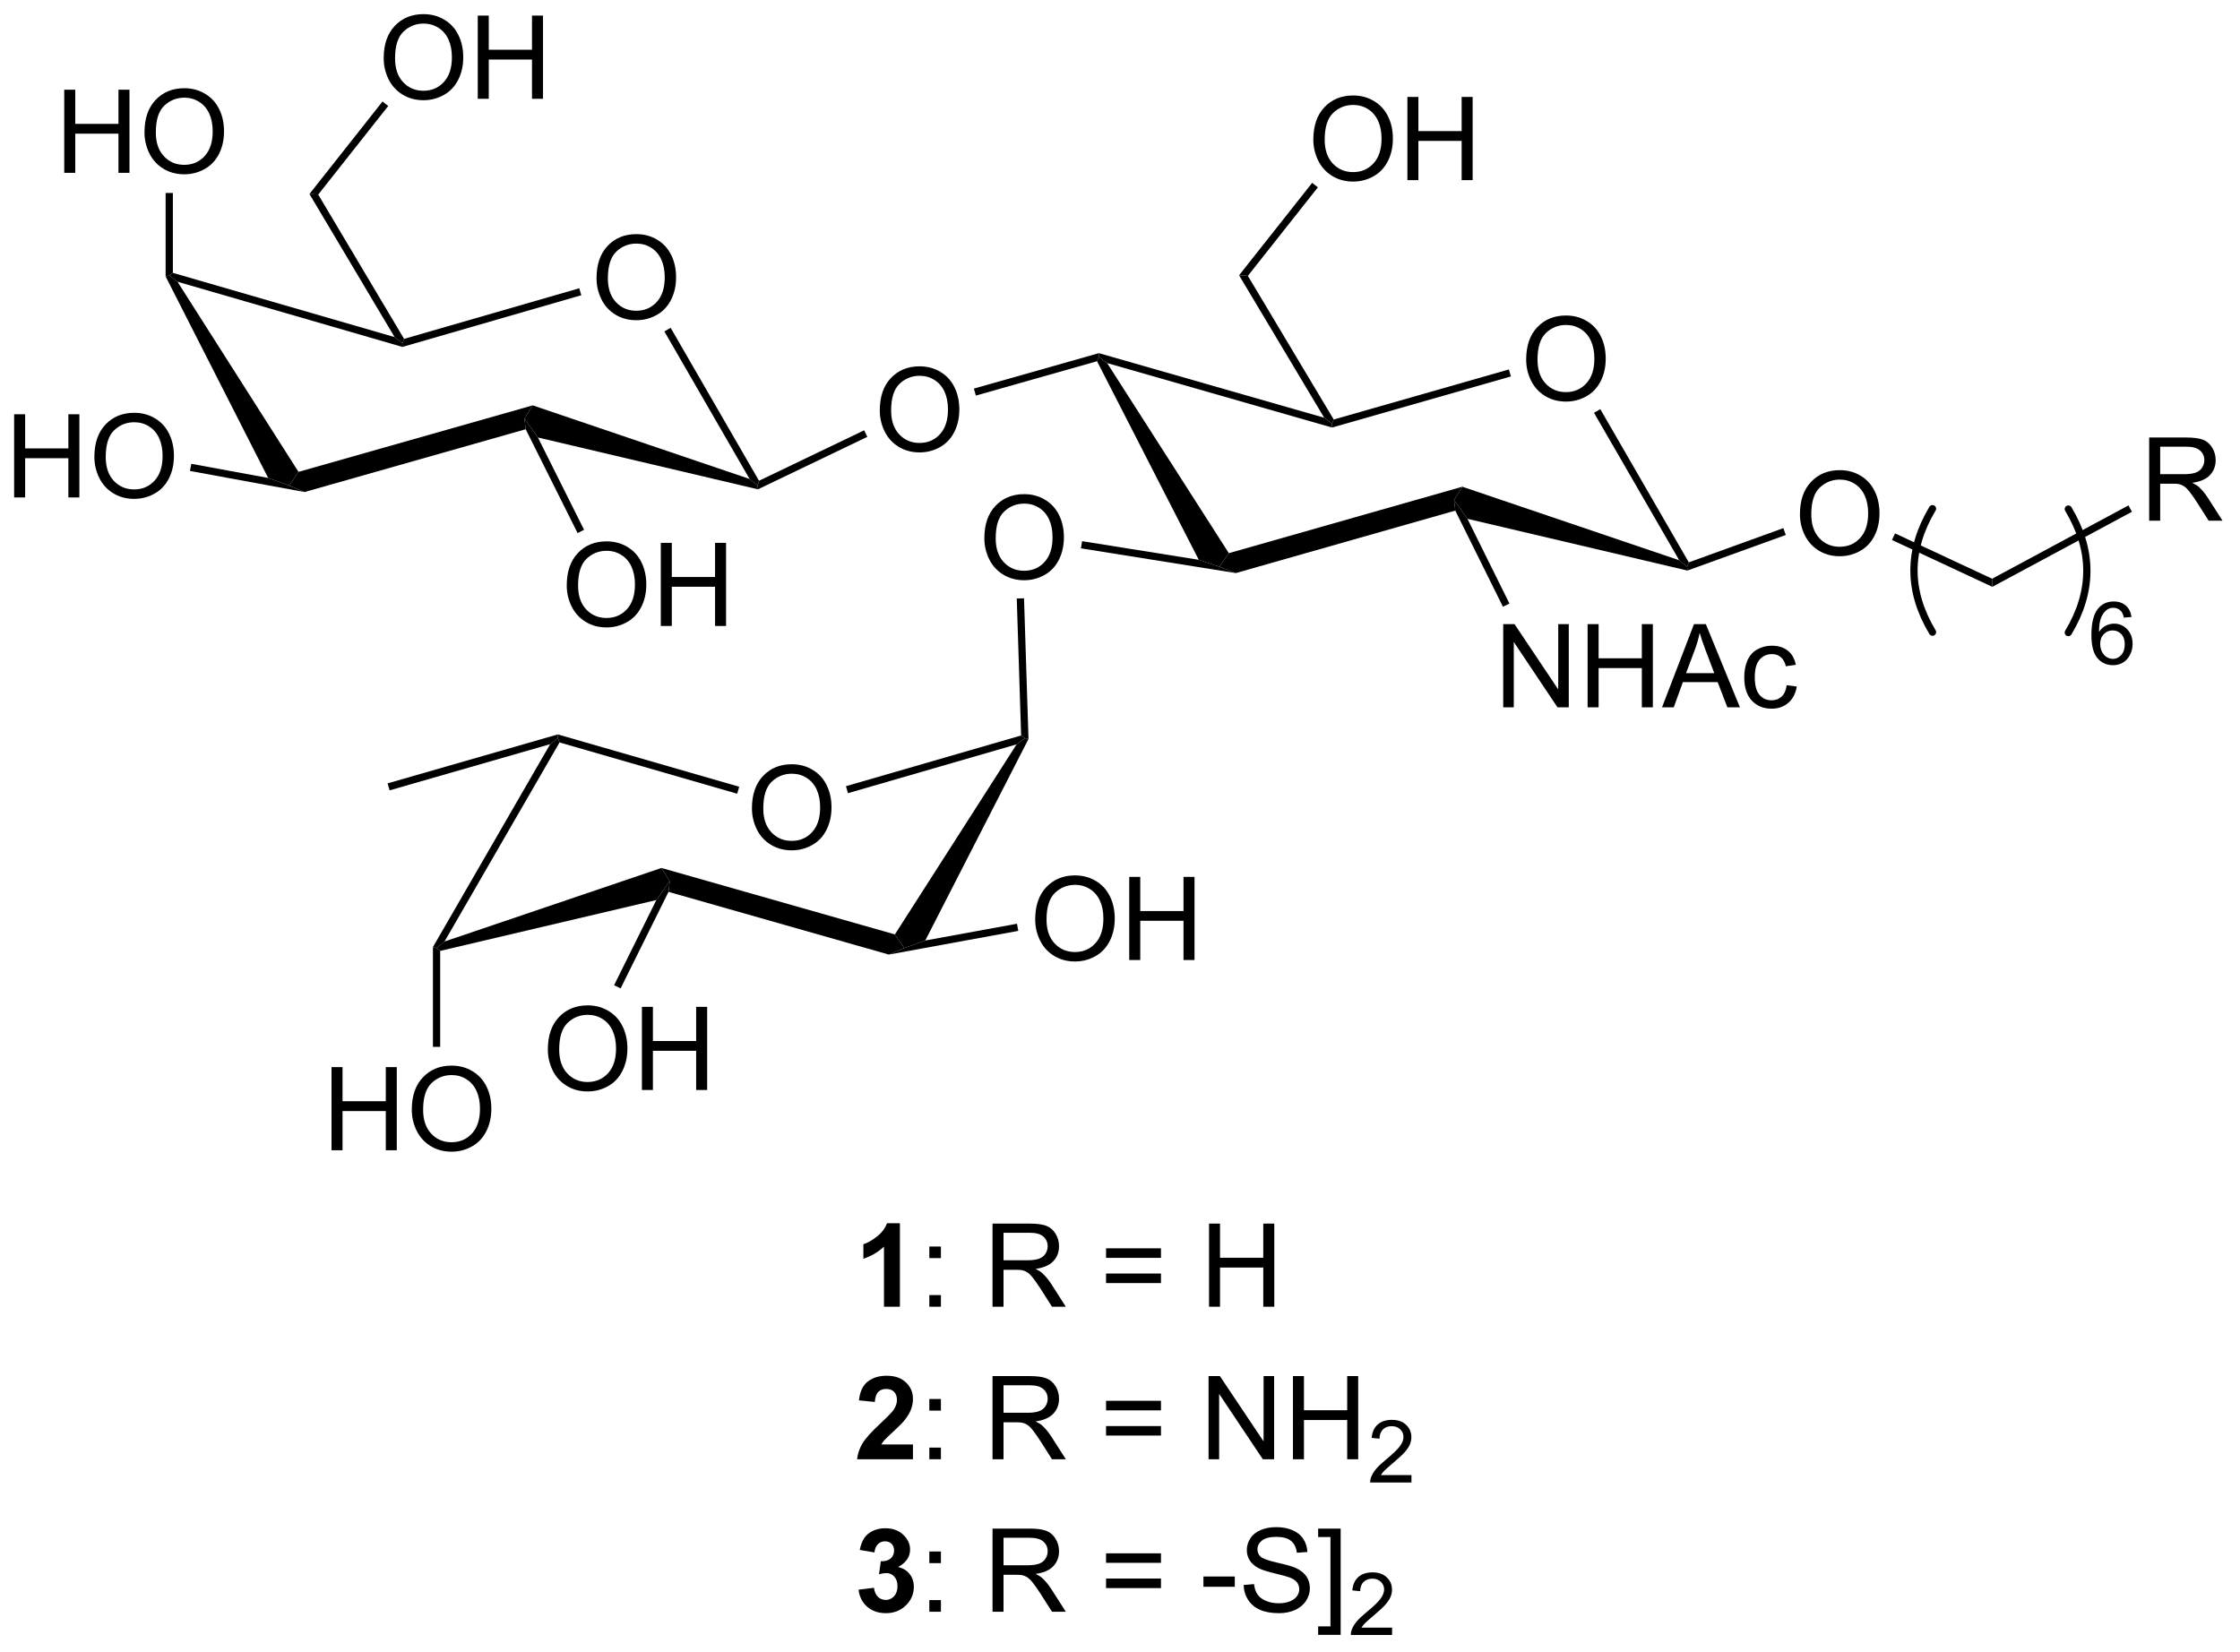 <?xml version="1.0" encoding="UTF-8"?>
<!DOCTYPE svg PUBLIC '-//W3C//DTD SVG 1.0//EN'
          'http://www.w3.org/TR/2001/REC-SVG-20010904/DTD/svg10.dtd'>
<svg stroke-dasharray="none" shape-rendering="auto" xmlns="http://www.w3.org/2000/svg" font-family="'Dialog'" text-rendering="auto" width="423" fill-opacity="1" color-interpolation="auto" color-rendering="auto" preserveAspectRatio="xMidYMid meet" font-size="12px" viewBox="0 0 423 312" fill="black" xmlns:xlink="http://www.w3.org/1999/xlink" stroke="black" image-rendering="auto" stroke-miterlimit="10" stroke-linecap="square" stroke-linejoin="miter" font-style="normal" stroke-width="1" height="312" stroke-dashoffset="0" font-weight="normal" stroke-opacity="1"
><!--Generated by the Batik Graphics2D SVG Generator--><defs id="genericDefs"
  /><g
  ><defs id="defs1"
    ><clipPath clipPathUnits="userSpaceOnUse" id="clipPath1"
      ><path d="M2.131 1.456 L160.512 1.456 L160.512 118.249 L2.131 118.249 L2.131 1.456 Z"
      /></clipPath
      ><clipPath clipPathUnits="userSpaceOnUse" id="clipPath2"
      ><path d="M22.247 19.675 L22.247 133.221 L176.224 133.221 L176.224 19.675 Z"
      /></clipPath
    ></defs
    ><g stroke-width="0.5" transform="scale(2.667,2.667) translate(-2.131,-1.456) matrix(1.029,0,0,1.029,-20.752,-18.781)" stroke-linejoin="round" stroke-linecap="round"
    ><path fill="none" d="M164.56 63.199 Q167.11 58.949 164.56 54.699" clip-path="url(#clipPath2)"
    /></g
    ><g transform="matrix(2.743,0,0,2.743,-61.021,-53.966)"
    ><path d="M127.314 44.436 Q127.314 43.009 128.079 42.204 Q128.845 41.397 130.056 41.397 Q130.848 41.397 131.483 41.777 Q132.121 42.155 132.454 42.832 Q132.79 43.509 132.79 44.368 Q132.79 45.241 132.439 45.928 Q132.087 46.616 131.441 46.97 Q130.798 47.324 130.051 47.324 Q129.244 47.324 128.606 46.933 Q127.97 46.54 127.642 45.866 Q127.314 45.188 127.314 44.436 ZM128.095 44.446 Q128.095 45.483 128.65 46.079 Q129.207 46.673 130.048 46.673 Q130.902 46.673 131.454 46.071 Q132.009 45.47 132.009 44.366 Q132.009 43.665 131.772 43.144 Q131.535 42.623 131.079 42.337 Q130.626 42.048 130.059 42.048 Q129.254 42.048 128.673 42.603 Q128.095 43.155 128.095 44.446 Z" stroke="none" clip-path="url(#clipPath2)"
    /></g
    ><g transform="matrix(2.743,0,0,2.743,-61.021,-53.966)"
    ><path d="M131.984 48.096 L132.417 47.846 L138.51 58.393 L138.398 58.699 L137.85 58.249 Z" stroke="none" clip-path="url(#clipPath2)"
    /></g
    ><g transform="matrix(2.743,0,0,2.743,-61.021,-53.966)"
    ><path d="M137.85 58.249 L138.398 58.699 L138.414 58.959 L123.272 55.396 L122.352 54.102 L122.92 53.186 Z" stroke="none" clip-path="url(#clipPath2)"
    /></g
    ><g transform="matrix(2.743,0,0,2.743,-61.021,-53.966)"
    ><path d="M97.77 44.546 L97.898 44.25 L98.466 44.673 L106.845 57.762 L106.199 58.699 L104.774 58.218 Z" stroke="none" clip-path="url(#clipPath2)"
    /></g
    ><g transform="matrix(2.743,0,0,2.743,-61.021,-53.966)"
    ><path d="M98.466 44.673 L97.898 44.25 L97.899 43.99 L113.41 48.437 L113.949 48.852 L113.949 49.112 Z" stroke="none" clip-path="url(#clipPath2)"
    /></g
    ><g transform="matrix(2.743,0,0,2.743,-61.021,-53.966)"
    ><path d="M126.124 45.112 L126.262 45.593 L113.949 49.112 L113.949 48.852 L114.065 48.558 Z" stroke="none" clip-path="url(#clipPath2)"
    /></g
    ><g transform="matrix(2.743,0,0,2.743,-61.021,-53.966)"
    ><path d="M122.92 53.186 L122.352 54.102 L122.434 54.831 L107.325 59.132 L106.199 58.699 L106.845 57.762 Z" stroke="none" clip-path="url(#clipPath2)"
    /></g
    ><g transform="matrix(2.743,0,0,2.743,-61.021,-53.966)"
    ><path d="M146.161 55.084 Q146.161 53.657 146.927 52.853 Q147.693 52.045 148.904 52.045 Q149.695 52.045 150.331 52.425 Q150.969 52.803 151.302 53.48 Q151.638 54.157 151.638 55.017 Q151.638 55.889 151.286 56.577 Q150.935 57.264 150.289 57.618 Q149.646 57.972 148.898 57.972 Q148.091 57.972 147.453 57.582 Q146.818 57.188 146.489 56.514 Q146.161 55.837 146.161 55.084 ZM146.943 55.095 Q146.943 56.131 147.497 56.728 Q148.055 57.321 148.896 57.321 Q149.75 57.321 150.302 56.72 Q150.857 56.118 150.857 55.014 Q150.857 54.313 150.62 53.793 Q150.383 53.272 149.927 52.985 Q149.474 52.696 148.906 52.696 Q148.101 52.696 147.521 53.251 Q146.943 53.803 146.943 55.095 Z" stroke="none" clip-path="url(#clipPath2)"
    /></g
    ><g transform="matrix(2.743,0,0,2.743,-61.021,-53.966)"
    ><path d="M138.414 58.959 L138.398 58.699 L138.51 58.393 L145.018 56.037 L145.188 56.508 Z" stroke="none" clip-path="url(#clipPath2)"
    /></g
    ><g transform="matrix(2.743,0,0,2.743,-61.021,-53.966)"
    ><path d="M152.497 56.855 L152.709 56.401 L159.391 59.521 L159.406 60.08 Z" stroke="none" clip-path="url(#clipPath2)"
    /></g
    ><g transform="matrix(2.743,0,0,2.743,-61.021,-53.966)"
    ><path d="M170.204 55.523 L170.204 49.797 L172.744 49.797 Q173.509 49.797 173.907 49.95 Q174.306 50.104 174.543 50.495 Q174.782 50.885 174.782 51.359 Q174.782 51.969 174.387 52.388 Q173.994 52.805 173.168 52.917 Q173.47 53.062 173.626 53.203 Q173.957 53.508 174.254 53.964 L175.251 55.523 L174.298 55.523 L173.54 54.331 Q173.207 53.815 172.991 53.542 Q172.777 53.268 172.608 53.159 Q172.439 53.049 172.262 53.008 Q172.134 52.979 171.84 52.979 L170.962 52.979 L170.962 55.523 L170.204 55.523 ZM170.962 52.323 L172.59 52.323 Q173.111 52.323 173.402 52.216 Q173.697 52.109 173.848 51.872 Q174.001 51.635 174.001 51.359 Q174.001 50.953 173.704 50.693 Q173.41 50.43 172.775 50.43 L170.962 50.43 L170.962 52.323 Z" stroke="none" clip-path="url(#clipPath2)"
    /></g
    ><g transform="matrix(2.743,0,0,2.743,-61.021,-53.966)"
    ><path d="M159.406 60.08 L159.391 59.521 L168.78 54.472 L169.017 54.912 Z" stroke="none" clip-path="url(#clipPath2)"
    /></g
    ><g stroke-width="0.5" transform="matrix(2.743,0,0,2.743,-61.021,-53.966)" stroke-linejoin="round" stroke-linecap="round"
    ><path fill="none" d="M155.287 54.699 Q152.737 58.949 155.287 63.199" clip-path="url(#clipPath2)"
    /></g
    ><g transform="matrix(2.743,0,0,2.743,-61.021,-53.966)"
    ><path d="M114.065 48.558 L113.949 48.852 L113.41 48.437 L107.549 38.629 L108.155 38.668 Z" stroke="none" clip-path="url(#clipPath2)"
    /></g
    ><g transform="matrix(2.743,0,0,2.743,-61.021,-53.966)"
    ><path d="M112.661 29.288 Q112.661 27.86 113.427 27.056 Q114.193 26.248 115.404 26.248 Q116.195 26.248 116.831 26.629 Q117.469 27.006 117.802 27.683 Q118.138 28.36 118.138 29.22 Q118.138 30.092 117.786 30.78 Q117.435 31.467 116.789 31.821 Q116.146 32.176 115.398 32.176 Q114.591 32.176 113.953 31.785 Q113.318 31.392 112.99 30.717 Q112.661 30.04 112.661 29.288 ZM113.443 29.298 Q113.443 30.334 113.997 30.931 Q114.555 31.524 115.396 31.524 Q116.25 31.524 116.802 30.923 Q117.357 30.321 117.357 29.217 Q117.357 28.517 117.12 27.996 Q116.883 27.475 116.427 27.189 Q115.974 26.899 115.406 26.899 Q114.602 26.899 114.021 27.454 Q113.443 28.006 113.443 29.298 ZM119.137 32.077 L119.137 26.35 L119.894 26.35 L119.894 28.702 L122.871 28.702 L122.871 26.35 L123.629 26.35 L123.629 32.077 L122.871 32.077 L122.871 29.376 L119.894 29.376 L119.894 32.077 L119.137 32.077 Z" stroke="none" clip-path="url(#clipPath2)"
    /></g
    ><g transform="matrix(2.743,0,0,2.743,-61.021,-53.966)"
    ><path d="M108.155 38.668 L107.549 38.629 L112.581 32.263 L112.973 32.573 Z" stroke="none" clip-path="url(#clipPath2)"
    /></g
    ><g transform="matrix(2.743,0,0,2.743,-61.021,-53.966)"
    ><path d="M82.814 47.936 Q82.814 46.509 83.579 45.704 Q84.345 44.897 85.556 44.897 Q86.348 44.897 86.983 45.277 Q87.621 45.655 87.954 46.332 Q88.29 47.009 88.29 47.868 Q88.29 48.741 87.939 49.428 Q87.587 50.116 86.941 50.47 Q86.298 50.824 85.551 50.824 Q84.743 50.824 84.106 50.433 Q83.47 50.04 83.142 49.366 Q82.814 48.688 82.814 47.936 ZM83.595 47.946 Q83.595 48.983 84.15 49.579 Q84.707 50.173 85.548 50.173 Q86.402 50.173 86.954 49.571 Q87.509 48.97 87.509 47.866 Q87.509 47.165 87.272 46.644 Q87.035 46.123 86.579 45.837 Q86.126 45.548 85.559 45.548 Q84.754 45.548 84.173 46.103 Q83.595 46.655 83.595 47.946 Z" stroke="none" clip-path="url(#clipPath2)"
    /></g
    ><g transform="matrix(2.743,0,0,2.743,-61.021,-53.966)"
    ><path d="M97.899 43.99 L97.898 44.25 L97.77 44.546 L89.428 46.911 L89.292 46.43 Z" stroke="none" clip-path="url(#clipPath2)"
    /></g
    ><g transform="matrix(2.743,0,0,2.743,-61.021,-53.966)"
    ><path d="M125.734 68.375 L125.734 62.648 L126.513 62.648 L129.521 67.143 L129.521 62.648 L130.247 62.648 L130.247 68.375 L129.469 68.375 L126.461 63.875 L126.461 68.375 L125.734 68.375 ZM131.543 68.375 L131.543 62.648 L132.301 62.648 L132.301 65 L135.277 65 L135.277 62.648 L136.035 62.648 L136.035 68.375 L135.277 68.375 L135.277 65.674 L132.301 65.674 L132.301 68.375 L131.543 68.375 ZM136.667 68.375 L138.867 62.648 L139.685 62.648 L142.029 68.375 L141.164 68.375 L140.497 66.641 L138.102 66.641 L137.474 68.375 L136.667 68.375 ZM138.32 66.023 L140.263 66.023 L139.664 64.438 Q139.391 63.714 139.258 63.25 Q139.148 63.8 138.951 64.344 L138.32 66.023 ZM145.25 66.854 L145.943 66.945 Q145.828 67.659 145.362 68.065 Q144.896 68.469 144.216 68.469 Q143.365 68.469 142.846 67.912 Q142.328 67.354 142.328 66.315 Q142.328 65.643 142.549 65.141 Q142.773 64.635 143.229 64.385 Q143.685 64.133 144.219 64.133 Q144.896 64.133 145.326 64.474 Q145.755 64.815 145.875 65.445 L145.193 65.549 Q145.094 65.133 144.846 64.922 Q144.599 64.711 144.247 64.711 Q143.716 64.711 143.383 65.091 Q143.052 65.471 143.052 66.297 Q143.052 67.133 143.372 67.513 Q143.693 67.891 144.208 67.891 Q144.622 67.891 144.898 67.638 Q145.177 67.383 145.25 66.854 Z" stroke="none" clip-path="url(#clipPath2)"
    /></g
    ><g transform="matrix(2.743,0,0,2.743,-61.021,-53.966)"
    ><path d="M122.434 54.831 L122.352 54.102 L123.272 55.396 L126.162 61.229 L125.714 61.451 Z" stroke="none" clip-path="url(#clipPath2)"
    /></g
    ><g transform="matrix(2.743,0,0,2.743,-61.021,-53.966)"
    ><path d="M90.013 56.737 Q90.013 55.31 90.779 54.505 Q91.544 53.698 92.755 53.698 Q93.547 53.698 94.182 54.078 Q94.82 54.456 95.154 55.133 Q95.49 55.81 95.49 56.669 Q95.49 57.541 95.138 58.229 Q94.787 58.916 94.141 59.271 Q93.497 59.625 92.75 59.625 Q91.943 59.625 91.305 59.234 Q90.669 58.841 90.341 58.166 Q90.013 57.489 90.013 56.737 ZM90.794 56.747 Q90.794 57.784 91.349 58.38 Q91.906 58.974 92.747 58.974 Q93.602 58.974 94.154 58.372 Q94.708 57.771 94.708 56.666 Q94.708 55.966 94.471 55.445 Q94.234 54.924 93.779 54.638 Q93.326 54.349 92.758 54.349 Q91.953 54.349 91.372 54.903 Q90.794 55.456 90.794 56.747 Z" stroke="none" clip-path="url(#clipPath2)"
    /></g
    ><g transform="matrix(2.743,0,0,2.743,-61.021,-53.966)"
    ><path d="M104.774 58.218 L106.199 58.699 L107.325 59.132 L96.662 57.429 L96.741 56.935 Z" stroke="none" clip-path="url(#clipPath2)"
    /></g
    ><g transform="matrix(2.743,0,0,2.743,-61.021,-53.966)"
    ><path d="M74.013 75.334 Q74.013 73.907 74.779 73.103 Q75.544 72.295 76.755 72.295 Q77.547 72.295 78.182 72.675 Q78.82 73.053 79.154 73.73 Q79.49 74.407 79.49 75.267 Q79.49 76.139 79.138 76.826 Q78.787 77.514 78.141 77.868 Q77.497 78.222 76.75 78.222 Q75.943 78.222 75.305 77.832 Q74.669 77.439 74.341 76.764 Q74.013 76.087 74.013 75.334 ZM74.794 75.345 Q74.794 76.381 75.349 76.978 Q75.906 77.571 76.747 77.571 Q77.602 77.571 78.154 76.97 Q78.708 76.368 78.708 75.264 Q78.708 74.564 78.471 74.043 Q78.234 73.522 77.779 73.235 Q77.326 72.946 76.758 72.946 Q75.953 72.946 75.372 73.501 Q74.794 74.053 74.794 75.345 Z" stroke="none" clip-path="url(#clipPath2)"
    /></g
    ><g transform="matrix(2.743,0,0,2.743,-61.021,-53.966)"
    ><path d="M60.122 70.912 L60.648 70.5 L60.767 70.794 L52.849 84.5 L52.301 84.949 L52.051 84.882 Z" stroke="none" clip-path="url(#clipPath2)"
    /></g
    ><g transform="matrix(2.743,0,0,2.743,-61.021,-53.966)"
    ><path d="M52.551 85.147 L52.301 84.949 L52.849 84.5 L67.783 79.436 L68.352 80.352 L67.43 81.646 Z" stroke="none" clip-path="url(#clipPath2)"
    /></g
    ><g transform="matrix(2.743,0,0,2.743,-61.021,-53.966)"
    ><path d="M92.232 70.925 L92.801 70.5 L93.053 70.556 L85.945 84.431 L84.5 84.949 L83.854 84.012 Z" stroke="none" clip-path="url(#clipPath2)"
    /></g
    ><g transform="matrix(2.743,0,0,2.743,-61.021,-53.966)"
    ><path d="M92.545 70.314 L92.801 70.5 L92.232 70.925 L80.624 74.287 L80.485 73.806 Z" stroke="none" clip-path="url(#clipPath2)"
    /></g
    ><g transform="matrix(2.743,0,0,2.743,-61.021,-53.966)"
    ><path d="M60.767 70.794 L60.648 70.5 L60.649 70.24 L73.136 73.845 L72.998 74.325 Z" stroke="none" clip-path="url(#clipPath2)"
    /></g
    ><g transform="matrix(2.743,0,0,2.743,-61.021,-53.966)"
    ><path d="M68.269 81.081 L68.352 80.352 L67.783 79.436 L83.854 84.012 L84.5 84.949 L83.432 85.399 Z" stroke="none" clip-path="url(#clipPath2)"
    /></g
    ><g transform="matrix(2.743,0,0,2.743,-61.021,-53.966)"
    ><path d="M45.07 98.873 L45.07 93.147 L45.828 93.147 L45.828 95.498 L48.805 95.498 L48.805 93.147 L49.562 93.147 L49.562 98.873 L48.805 98.873 L48.805 96.173 L45.828 96.173 L45.828 98.873 L45.07 98.873 ZM50.595 96.084 Q50.595 94.657 51.361 93.853 Q52.126 93.045 53.337 93.045 Q54.129 93.045 54.764 93.425 Q55.402 93.803 55.736 94.48 Q56.072 95.157 56.072 96.017 Q56.072 96.889 55.72 97.576 Q55.368 98.264 54.723 98.618 Q54.079 98.972 53.332 98.972 Q52.525 98.972 51.887 98.582 Q51.251 98.189 50.923 97.514 Q50.595 96.837 50.595 96.084 ZM51.376 96.095 Q51.376 97.131 51.931 97.728 Q52.488 98.321 53.329 98.321 Q54.184 98.321 54.736 97.72 Q55.29 97.118 55.29 96.014 Q55.29 95.314 55.053 94.793 Q54.816 94.272 54.361 93.985 Q53.908 93.696 53.34 93.696 Q52.535 93.696 51.954 94.251 Q51.376 94.803 51.376 96.095 Z" stroke="none" clip-path="url(#clipPath2)"
    /></g
    ><g transform="matrix(2.743,0,0,2.743,-61.021,-53.966)"
    ><path d="M52.051 84.882 L52.301 84.949 L52.551 85.147 L52.551 91.756 L52.051 91.756 Z" stroke="none" clip-path="url(#clipPath2)"
    /></g
    ><g transform="matrix(2.743,0,0,2.743,-61.021,-53.966)"
    ><path d="M59.962 91.936 Q59.962 90.509 60.728 89.704 Q61.493 88.897 62.704 88.897 Q63.496 88.897 64.132 89.277 Q64.769 89.655 65.103 90.332 Q65.439 91.009 65.439 91.868 Q65.439 92.741 65.087 93.428 Q64.736 94.116 64.09 94.47 Q63.447 94.824 62.699 94.824 Q61.892 94.824 61.254 94.433 Q60.618 94.04 60.29 93.366 Q59.962 92.689 59.962 91.936 ZM60.743 91.946 Q60.743 92.983 61.298 93.579 Q61.855 94.173 62.697 94.173 Q63.551 94.173 64.103 93.571 Q64.657 92.97 64.657 91.866 Q64.657 91.165 64.421 90.644 Q64.184 90.123 63.728 89.837 Q63.275 89.548 62.707 89.548 Q61.902 89.548 61.322 90.103 Q60.743 90.655 60.743 91.946 ZM66.438 94.725 L66.438 88.998 L67.195 88.998 L67.195 91.35 L70.172 91.35 L70.172 88.998 L70.93 88.998 L70.93 94.725 L70.172 94.725 L70.172 92.025 L67.195 92.025 L67.195 94.725 L66.438 94.725 Z" stroke="none" clip-path="url(#clipPath2)"
    /></g
    ><g transform="matrix(2.743,0,0,2.743,-61.021,-53.966)"
    ><path d="M67.43 81.646 L68.352 80.352 L68.269 81.081 L64.972 87.73 L64.524 87.508 Z" stroke="none" clip-path="url(#clipPath2)"
    /></g
    ><g transform="matrix(2.743,0,0,2.743,-61.021,-53.966)"
    ><path d="M93.513 82.987 Q93.513 81.56 94.279 80.755 Q95.044 79.948 96.255 79.948 Q97.047 79.948 97.682 80.328 Q98.32 80.706 98.654 81.383 Q98.99 82.06 98.99 82.919 Q98.99 83.791 98.638 84.479 Q98.287 85.166 97.641 85.521 Q96.997 85.875 96.25 85.875 Q95.443 85.875 94.805 85.484 Q94.169 85.091 93.841 84.416 Q93.513 83.739 93.513 82.987 ZM94.294 82.997 Q94.294 84.034 94.849 84.63 Q95.406 85.224 96.247 85.224 Q97.102 85.224 97.654 84.622 Q98.208 84.021 98.208 82.916 Q98.208 82.216 97.971 81.695 Q97.734 81.174 97.279 80.888 Q96.826 80.599 96.258 80.599 Q95.453 80.599 94.872 81.153 Q94.294 81.706 94.294 82.997 ZM99.988 85.776 L99.988 80.049 L100.746 80.049 L100.746 82.401 L103.723 82.401 L103.723 80.049 L104.481 80.049 L104.481 85.776 L103.723 85.776 L103.723 83.075 L100.746 83.075 L100.746 85.776 L99.988 85.776 Z" stroke="none" clip-path="url(#clipPath2)"
    /></g
    ><g transform="matrix(2.743,0,0,2.743,-61.021,-53.966)"
    ><path d="M83.432 85.399 L84.5 84.949 L85.945 84.431 L92.26 83.276 L92.35 83.768 Z" stroke="none" clip-path="url(#clipPath2)"
    /></g
    ><g transform="matrix(2.743,0,0,2.743,-61.021,-53.966)"
    ><path d="M63.314 38.834 Q63.314 37.407 64.079 36.603 Q64.845 35.795 66.056 35.795 Q66.848 35.795 67.483 36.175 Q68.121 36.553 68.454 37.23 Q68.79 37.907 68.79 38.767 Q68.79 39.639 68.439 40.327 Q68.087 41.014 67.441 41.368 Q66.798 41.722 66.051 41.722 Q65.243 41.722 64.606 41.332 Q63.97 40.938 63.642 40.264 Q63.314 39.587 63.314 38.834 ZM64.095 38.845 Q64.095 39.881 64.65 40.478 Q65.207 41.071 66.048 41.071 Q66.902 41.071 67.454 40.47 Q68.009 39.868 68.009 38.764 Q68.009 38.063 67.772 37.543 Q67.535 37.022 67.079 36.735 Q66.626 36.446 66.059 36.446 Q65.254 36.446 64.673 37.001 Q64.095 37.553 64.095 38.845 Z" stroke="none" clip-path="url(#clipPath2)"
    /></g
    ><g transform="matrix(2.743,0,0,2.743,-61.021,-53.966)"
    ><path d="M67.984 42.495 L68.417 42.245 L74.499 52.776 L74.398 53.102 L73.85 52.652 Z" stroke="none" clip-path="url(#clipPath2)"
    /></g
    ><g transform="matrix(2.743,0,0,2.743,-61.021,-53.966)"
    ><path d="M73.85 52.652 L74.398 53.102 L74.427 53.365 L59.279 49.797 L58.352 48.5 L58.921 47.585 Z" stroke="none" clip-path="url(#clipPath2)"
    /></g
    ><g transform="matrix(2.743,0,0,2.743,-61.021,-53.966)"
    ><path d="M33.648 38.708 L33.898 38.648 L34.465 39.073 L42.796 52.164 L42.148 53.102 L40.707 52.582 Z" stroke="none" clip-path="url(#clipPath2)"
    /></g
    ><g transform="matrix(2.743,0,0,2.743,-61.021,-53.966)"
    ><path d="M34.465 39.073 L33.898 38.648 L34.148 38.461 L49.411 42.884 L49.949 43.301 L49.949 43.561 Z" stroke="none" clip-path="url(#clipPath2)"
    /></g
    ><g transform="matrix(2.743,0,0,2.743,-61.021,-53.966)"
    ><path d="M62.126 39.522 L62.265 40.002 L49.949 43.561 L49.949 43.301 L50.065 43.007 Z" stroke="none" clip-path="url(#clipPath2)"
    /></g
    ><g transform="matrix(2.743,0,0,2.743,-61.021,-53.966)"
    ><path d="M58.921 47.585 L58.352 48.5 L58.437 49.229 L43.215 53.552 L42.148 53.102 L42.796 52.164 Z" stroke="none" clip-path="url(#clipPath2)"
    /></g
    ><g transform="matrix(2.743,0,0,2.743,-61.021,-53.966)"
    ><path d="M50.065 43.007 L49.949 43.301 L49.411 42.884 L43.549 33.031 L44.154 33.071 Z" stroke="none" clip-path="url(#clipPath2)"
    /></g
    ><g transform="matrix(2.743,0,0,2.743,-61.021,-53.966)"
    ><path d="M48.661 23.686 Q48.661 22.259 49.427 21.454 Q50.193 20.647 51.404 20.647 Q52.195 20.647 52.831 21.027 Q53.469 21.405 53.802 22.082 Q54.138 22.759 54.138 23.618 Q54.138 24.491 53.786 25.178 Q53.435 25.866 52.789 26.22 Q52.146 26.574 51.398 26.574 Q50.591 26.574 49.953 26.183 Q49.318 25.79 48.989 25.116 Q48.661 24.439 48.661 23.686 ZM49.443 23.696 Q49.443 24.733 49.997 25.329 Q50.555 25.923 51.396 25.923 Q52.25 25.923 52.802 25.321 Q53.357 24.72 53.357 23.616 Q53.357 22.915 53.12 22.394 Q52.883 21.873 52.427 21.587 Q51.974 21.298 51.406 21.298 Q50.602 21.298 50.021 21.853 Q49.443 22.405 49.443 23.696 ZM55.137 26.475 L55.137 20.748 L55.895 20.748 L55.895 23.1 L58.871 23.1 L58.871 20.748 L59.629 20.748 L59.629 26.475 L58.871 26.475 L58.871 23.774 L55.895 23.774 L55.895 26.475 L55.137 26.475 Z" stroke="none" clip-path="url(#clipPath2)"
    /></g
    ><g transform="matrix(2.743,0,0,2.743,-61.021,-53.966)"
    ><path d="M44.154 33.071 L43.549 33.031 L48.581 26.662 L48.973 26.972 Z" stroke="none" clip-path="url(#clipPath2)"
    /></g
    ><g transform="matrix(2.743,0,0,2.743,-61.021,-53.966)"
    ><path d="M26.668 31.577 L26.668 25.85 L27.426 25.85 L27.426 28.202 L30.402 28.202 L30.402 25.85 L31.16 25.85 L31.16 31.577 L30.402 31.577 L30.402 28.876 L27.426 28.876 L27.426 31.577 L26.668 31.577 ZM32.193 28.788 Q32.193 27.36 32.958 26.556 Q33.724 25.748 34.935 25.748 Q35.727 25.748 36.362 26.129 Q37 26.506 37.333 27.183 Q37.669 27.86 37.669 28.72 Q37.669 29.592 37.318 30.28 Q36.966 30.967 36.32 31.321 Q35.677 31.676 34.93 31.676 Q34.122 31.676 33.484 31.285 Q32.849 30.892 32.521 30.217 Q32.193 29.54 32.193 28.788 ZM32.974 28.798 Q32.974 29.834 33.529 30.431 Q34.086 31.024 34.927 31.024 Q35.781 31.024 36.333 30.423 Q36.888 29.821 36.888 28.717 Q36.888 28.017 36.651 27.496 Q36.414 26.975 35.958 26.689 Q35.505 26.399 34.938 26.399 Q34.133 26.399 33.552 26.954 Q32.974 27.506 32.974 28.798 Z" stroke="none" clip-path="url(#clipPath2)"
    /></g
    ><g transform="matrix(2.743,0,0,2.743,-61.021,-53.966)"
    ><path d="M34.148 38.461 L33.898 38.648 L33.648 38.708 L33.648 32.959 L34.148 32.959 Z" stroke="none" clip-path="url(#clipPath2)"
    /></g
    ><g transform="matrix(2.743,0,0,2.743,-61.021,-53.966)"
    ><path d="M61.263 59.987 Q61.263 58.56 62.029 57.755 Q62.794 56.948 64.005 56.948 Q64.797 56.948 65.432 57.328 Q66.07 57.706 66.404 58.383 Q66.74 59.06 66.74 59.919 Q66.74 60.791 66.388 61.479 Q66.037 62.166 65.391 62.521 Q64.747 62.875 64 62.875 Q63.193 62.875 62.555 62.484 Q61.919 62.091 61.591 61.416 Q61.263 60.739 61.263 59.987 ZM62.044 59.997 Q62.044 61.034 62.599 61.63 Q63.156 62.224 63.997 62.224 Q64.852 62.224 65.404 61.622 Q65.958 61.021 65.958 59.916 Q65.958 59.216 65.721 58.695 Q65.484 58.174 65.029 57.888 Q64.576 57.599 64.008 57.599 Q63.203 57.599 62.622 58.153 Q62.044 58.706 62.044 59.997 ZM67.738 62.776 L67.738 57.049 L68.496 57.049 L68.496 59.401 L71.473 59.401 L71.473 57.049 L72.231 57.049 L72.231 62.776 L71.473 62.776 L71.473 60.075 L68.496 60.075 L68.496 62.776 L67.738 62.776 Z" stroke="none" clip-path="url(#clipPath2)"
    /></g
    ><g transform="matrix(2.743,0,0,2.743,-61.021,-53.966)"
    ><path d="M58.437 49.229 L58.352 48.5 L59.279 49.797 L62.456 56.153 L62.009 56.377 Z" stroke="none" clip-path="url(#clipPath2)"
    /></g
    ><g transform="matrix(2.743,0,0,2.743,-61.021,-53.966)"
    ><path d="M23.219 53.924 L23.219 48.198 L23.977 48.198 L23.977 50.549 L26.953 50.549 L26.953 48.198 L27.711 48.198 L27.711 53.924 L26.953 53.924 L26.953 51.224 L23.977 51.224 L23.977 53.924 L23.219 53.924 ZM28.744 51.135 Q28.744 49.708 29.509 48.903 Q30.275 48.096 31.486 48.096 Q32.277 48.096 32.913 48.476 Q33.551 48.854 33.884 49.531 Q34.22 50.208 34.22 51.067 Q34.22 51.94 33.868 52.627 Q33.517 53.315 32.871 53.669 Q32.228 54.023 31.48 54.023 Q30.673 54.023 30.035 53.633 Q29.4 53.239 29.072 52.565 Q28.744 51.888 28.744 51.135 ZM29.525 51.146 Q29.525 52.182 30.079 52.778 Q30.637 53.372 31.478 53.372 Q32.332 53.372 32.884 52.771 Q33.439 52.169 33.439 51.065 Q33.439 50.364 33.202 49.843 Q32.965 49.323 32.509 49.036 Q32.056 48.747 31.488 48.747 Q30.684 48.747 30.103 49.302 Q29.525 49.854 29.525 51.146 Z" stroke="none" clip-path="url(#clipPath2)"
    /></g
    ><g transform="matrix(2.743,0,0,2.743,-61.021,-53.966)"
    ><path d="M40.707 52.582 L42.148 53.102 L43.215 53.552 L35.325 52.1 L35.416 51.609 Z" stroke="none" clip-path="url(#clipPath2)"
    /></g
    ><g transform="matrix(2.743,0,0,2.743,-61.021,-53.966)"
    ><path d="M60.649 70.24 L60.648 70.5 L60.122 70.912 L49.069 74.092 L48.931 73.611 Z" stroke="none" clip-path="url(#clipPath2)"
    /></g
    ><g transform="matrix(2.743,0,0,2.743,-61.021,-53.966)"
    ><path d="M81.739 49.302 L81.955 49.753 L74.427 53.365 L74.398 53.102 L74.499 52.776 Z" stroke="none" clip-path="url(#clipPath2)"
    /></g
    ><g transform="matrix(2.743,0,0,2.743,-61.021,-53.966)"
    ><path d="M92.244 60.884 L92.744 60.868 L93.053 70.556 L92.801 70.5 L92.545 70.314 Z" stroke="none" clip-path="url(#clipPath2)"
    /></g
    ><g transform="matrix(2.743,0,0,2.743,-61.021,-53.966)"
    ><path d="M168.986 62.157 L168.461 62.198 Q168.391 61.887 168.262 61.746 Q168.049 61.522 167.734 61.522 Q167.482 61.522 167.293 61.663 Q167.043 61.844 166.898 62.194 Q166.756 62.541 166.75 63.186 Q166.941 62.895 167.217 62.754 Q167.492 62.614 167.793 62.614 Q168.32 62.614 168.691 63.002 Q169.062 63.391 169.062 64.006 Q169.062 64.411 168.887 64.758 Q168.713 65.104 168.408 65.29 Q168.103 65.475 167.717 65.475 Q167.059 65.475 166.643 64.991 Q166.227 64.504 166.227 63.391 Q166.227 62.145 166.685 61.581 Q167.088 61.088 167.768 61.088 Q168.273 61.088 168.598 61.373 Q168.922 61.657 168.986 62.157 ZM166.832 64.008 Q166.832 64.282 166.947 64.532 Q167.065 64.78 167.272 64.911 Q167.481 65.04 167.709 65.04 Q168.043 65.04 168.283 64.77 Q168.523 64.5 168.523 64.037 Q168.523 63.592 168.285 63.336 Q168.049 63.081 167.688 63.081 Q167.33 63.081 167.08 63.336 Q166.832 63.592 166.832 64.008 Z" stroke="none" clip-path="url(#clipPath2)"
    /></g
    ><g transform="matrix(2.743,0,0,2.743,-61.021,-53.966)"
    ><path d="M84.199 109.648 L83.103 109.648 L83.103 105.51 Q82.501 106.073 81.684 106.344 L81.684 105.346 Q82.113 105.206 82.616 104.815 Q83.121 104.422 83.309 103.898 L84.199 103.898 L84.199 109.648 Z" stroke="none" clip-path="url(#clipPath2)"
    /></g
    ><g transform="matrix(2.743,0,0,2.743,-61.021,-53.966)"
    ><path d="M86.224 106.299 L86.224 105.5 L87.023 105.5 L87.023 106.299 L86.224 106.299 ZM86.224 109.648 L86.224 108.846 L87.023 108.846 L87.023 109.648 L86.224 109.648 ZM90.576 109.648 L90.576 103.922 L93.115 103.922 Q93.88 103.922 94.279 104.076 Q94.677 104.229 94.914 104.62 Q95.154 105.01 95.154 105.484 Q95.154 106.094 94.758 106.513 Q94.365 106.93 93.539 107.042 Q93.841 107.188 93.997 107.328 Q94.328 107.633 94.625 108.088 L95.622 109.648 L94.669 109.648 L93.912 108.456 Q93.578 107.94 93.362 107.667 Q93.148 107.393 92.979 107.284 Q92.81 107.174 92.633 107.133 Q92.505 107.104 92.211 107.104 L91.333 107.104 L91.333 109.648 L90.576 109.648 ZM91.333 106.448 L92.961 106.448 Q93.482 106.448 93.773 106.341 Q94.068 106.234 94.219 105.997 Q94.372 105.76 94.372 105.484 Q94.372 105.078 94.076 104.818 Q93.781 104.555 93.146 104.555 L91.333 104.555 L91.333 106.448 ZM102.172 106.281 L98.391 106.281 L98.391 105.625 L102.172 105.625 L102.172 106.281 ZM102.172 108.018 L98.391 108.018 L98.391 107.362 L102.172 107.362 L102.172 108.018 ZM105.481 109.648 L105.481 103.922 L106.238 103.922 L106.238 106.273 L109.215 106.273 L109.215 103.922 L109.973 103.922 L109.973 109.648 L109.215 109.648 L109.215 106.948 L106.238 106.948 L106.238 109.648 L105.481 109.648 Z" stroke="none" clip-path="url(#clipPath2)"
    /></g
    ><g transform="matrix(2.743,0,0,2.743,-61.021,-53.966)"
    ><path d="M85.098 119.128 L85.098 120.148 L81.251 120.148 Q81.314 119.57 81.626 119.052 Q81.939 118.534 82.861 117.68 Q83.603 116.987 83.769 116.742 Q83.996 116.401 83.996 116.07 Q83.996 115.703 83.798 115.505 Q83.603 115.307 83.254 115.307 Q82.91 115.307 82.707 115.516 Q82.504 115.721 82.473 116.203 L81.379 116.094 Q81.478 115.188 81.993 114.794 Q82.509 114.398 83.283 114.398 Q84.129 114.398 84.613 114.857 Q85.098 115.312 85.098 115.992 Q85.098 116.378 84.96 116.729 Q84.822 117.078 84.519 117.461 Q84.322 117.713 83.801 118.19 Q83.283 118.667 83.142 118.823 Q83.004 118.979 82.918 119.128 L85.098 119.128 Z" stroke="none" clip-path="url(#clipPath2)"
    /></g
    ><g transform="matrix(2.743,0,0,2.743,-61.021,-53.966)"
    ><path d="M86.224 116.799 L86.224 116 L87.023 116 L87.023 116.799 L86.224 116.799 ZM86.224 120.148 L86.224 119.346 L87.023 119.346 L87.023 120.148 L86.224 120.148 Z" stroke="none" clip-path="url(#clipPath2)"
    /></g
    ><g transform="matrix(2.743,0,0,2.743,-61.021,-53.966)"
    ><path d="M90.576 120.148 L90.576 114.422 L93.115 114.422 Q93.88 114.422 94.279 114.576 Q94.677 114.729 94.914 115.12 Q95.154 115.51 95.154 115.984 Q95.154 116.594 94.758 117.013 Q94.365 117.43 93.539 117.542 Q93.841 117.688 93.997 117.828 Q94.328 118.133 94.625 118.588 L95.622 120.148 L94.669 120.148 L93.911 118.956 Q93.578 118.44 93.362 118.167 Q93.148 117.893 92.979 117.784 Q92.81 117.674 92.633 117.633 Q92.505 117.604 92.211 117.604 L91.333 117.604 L91.333 120.148 L90.576 120.148 ZM91.333 116.948 L92.961 116.948 Q93.482 116.948 93.773 116.841 Q94.068 116.734 94.219 116.497 Q94.372 116.26 94.372 115.984 Q94.372 115.578 94.076 115.318 Q93.781 115.055 93.146 115.055 L91.333 115.055 L91.333 116.948 ZM102.172 116.781 L98.391 116.781 L98.391 116.125 L102.172 116.125 L102.172 116.781 ZM102.172 118.518 L98.391 118.518 L98.391 117.862 L102.172 117.862 L102.172 118.518 ZM105.449 120.148 L105.449 114.422 L106.228 114.422 L109.236 118.917 L109.236 114.422 L109.962 114.422 L109.962 120.148 L109.184 120.148 L106.176 115.648 L106.176 120.148 L105.449 120.148 ZM111.258 120.148 L111.258 114.422 L112.016 114.422 L112.016 116.773 L114.992 116.773 L114.992 114.422 L115.75 114.422 L115.75 120.148 L114.992 120.148 L114.992 117.448 L112.016 117.448 L112.016 120.148 L111.258 120.148 Z" stroke="none" clip-path="url(#clipPath2)"
    /></g
    ><g transform="matrix(2.743,0,0,2.743,-61.021,-53.966)"
    ><path d="M119.416 121.241 L119.416 121.748 L116.576 121.748 Q116.57 121.557 116.639 121.381 Q116.746 121.092 116.984 120.811 Q117.225 120.53 117.676 120.16 Q118.375 119.586 118.621 119.25 Q118.867 118.914 118.867 118.616 Q118.867 118.303 118.642 118.088 Q118.42 117.871 118.059 117.871 Q117.678 117.871 117.449 118.1 Q117.221 118.329 117.219 118.733 L116.676 118.678 Q116.732 118.071 117.096 117.754 Q117.459 117.436 118.07 117.436 Q118.689 117.436 119.049 117.78 Q119.41 118.121 119.41 118.627 Q119.41 118.885 119.305 119.135 Q119.199 119.383 118.953 119.659 Q118.709 119.934 118.141 120.414 Q117.666 120.813 117.531 120.955 Q117.397 121.098 117.309 121.241 L119.416 121.241 Z" stroke="none" clip-path="url(#clipPath2)"
    /></g
    ><g transform="matrix(2.743,0,0,2.743,-61.021,-53.966)"
    ><path d="M81.353 129.128 L82.415 129 Q82.465 129.406 82.686 129.622 Q82.91 129.836 83.228 129.836 Q83.566 129.836 83.798 129.578 Q84.033 129.32 84.033 128.883 Q84.033 128.469 83.809 128.226 Q83.587 127.984 83.267 127.984 Q83.056 127.984 82.762 128.065 L82.884 127.172 Q83.329 127.182 83.564 126.979 Q83.798 126.773 83.798 126.432 Q83.798 126.143 83.626 125.971 Q83.454 125.799 83.168 125.799 Q82.887 125.799 82.686 125.995 Q82.488 126.19 82.447 126.565 L81.434 126.393 Q81.54 125.875 81.751 125.565 Q81.965 125.253 82.345 125.076 Q82.728 124.898 83.199 124.898 Q84.009 124.898 84.496 125.414 Q84.9 125.836 84.9 126.367 Q84.9 127.12 84.074 127.57 Q84.566 127.674 84.861 128.042 Q85.158 128.409 85.158 128.93 Q85.158 129.682 84.606 130.216 Q84.056 130.747 83.236 130.747 Q82.457 130.747 81.944 130.299 Q81.434 129.851 81.353 129.128 Z" stroke="none" clip-path="url(#clipPath2)"
    /></g
    ><g transform="matrix(2.743,0,0,2.743,-61.021,-53.966)"
    ><path d="M86.224 127.299 L86.224 126.5 L87.023 126.5 L87.023 127.299 L86.224 127.299 ZM86.224 130.648 L86.224 129.846 L87.023 129.846 L87.023 130.648 L86.224 130.648 ZM90.576 130.648 L90.576 124.922 L93.115 124.922 Q93.88 124.922 94.279 125.076 Q94.677 125.229 94.914 125.62 Q95.154 126.01 95.154 126.484 Q95.154 127.094 94.758 127.513 Q94.365 127.93 93.539 128.042 Q93.841 128.188 93.997 128.328 Q94.328 128.633 94.625 129.089 L95.622 130.648 L94.669 130.648 L93.912 129.456 Q93.578 128.94 93.362 128.667 Q93.148 128.393 92.979 128.284 Q92.81 128.174 92.633 128.133 Q92.505 128.104 92.211 128.104 L91.333 128.104 L91.333 130.648 L90.576 130.648 ZM91.333 127.448 L92.961 127.448 Q93.482 127.448 93.773 127.341 Q94.068 127.234 94.219 126.997 Q94.372 126.76 94.372 126.484 Q94.372 126.078 94.076 125.818 Q93.781 125.555 93.146 125.555 L91.333 125.555 L91.333 127.448 ZM102.172 127.281 L98.391 127.281 L98.391 126.625 L102.172 126.625 L102.172 127.281 ZM102.172 129.018 L98.391 129.018 L98.391 128.362 L102.172 128.362 L102.172 129.018 ZM105.095 128.93 L105.095 128.221 L107.254 128.221 L107.254 128.93 L105.095 128.93 ZM107.863 128.807 L108.579 128.745 Q108.629 129.174 108.814 129.451 Q109.001 129.726 109.392 129.896 Q109.783 130.065 110.269 130.065 Q110.704 130.065 111.035 129.938 Q111.368 129.807 111.53 129.583 Q111.691 129.359 111.691 129.094 Q111.691 128.823 111.535 128.622 Q111.379 128.422 111.019 128.284 Q110.79 128.195 110.001 128.005 Q109.212 127.815 108.894 127.648 Q108.486 127.432 108.283 127.115 Q108.082 126.797 108.082 126.401 Q108.082 125.969 108.327 125.591 Q108.574 125.213 109.046 125.018 Q109.519 124.823 110.098 124.823 Q110.736 124.823 111.22 125.029 Q111.707 125.234 111.967 125.633 Q112.231 126.031 112.251 126.534 L111.525 126.588 Q111.465 126.047 111.126 125.771 Q110.79 125.492 110.129 125.492 Q109.441 125.492 109.126 125.745 Q108.814 125.995 108.814 126.352 Q108.814 126.659 109.035 126.859 Q109.254 127.057 110.178 127.268 Q111.103 127.477 111.447 127.633 Q111.947 127.862 112.184 128.216 Q112.423 128.57 112.423 129.031 Q112.423 129.487 112.16 129.893 Q111.9 130.297 111.408 130.523 Q110.918 130.747 110.306 130.747 Q109.527 130.747 109.001 130.521 Q108.478 130.292 108.178 129.839 Q107.879 129.383 107.863 128.807 ZM114.543 132.239 L112.993 132.239 L112.993 131.656 L113.84 131.656 L113.84 125.503 L112.993 125.503 L112.993 124.922 L114.543 124.922 L114.543 132.239 Z" stroke="none" clip-path="url(#clipPath2)"
    /></g
    ><g transform="matrix(2.743,0,0,2.743,-61.021,-53.966)"
    ><path d="M118.084 131.741 L118.084 132.248 L115.244 132.248 Q115.238 132.057 115.307 131.881 Q115.414 131.592 115.652 131.311 Q115.893 131.03 116.344 130.661 Q117.043 130.086 117.289 129.75 Q117.535 129.414 117.535 129.116 Q117.535 128.803 117.311 128.588 Q117.088 128.371 116.727 128.371 Q116.346 128.371 116.117 128.6 Q115.889 128.828 115.887 129.233 L115.344 129.178 Q115.4 128.571 115.764 128.254 Q116.127 127.936 116.738 127.936 Q117.357 127.936 117.717 128.28 Q118.078 128.621 118.078 129.127 Q118.078 129.385 117.973 129.635 Q117.867 129.883 117.621 130.159 Q117.377 130.434 116.809 130.914 Q116.334 131.313 116.199 131.455 Q116.064 131.598 115.977 131.741 L118.084 131.741 Z" stroke="none" clip-path="url(#clipPath2)"
    /></g
  ></g
></svg
>
